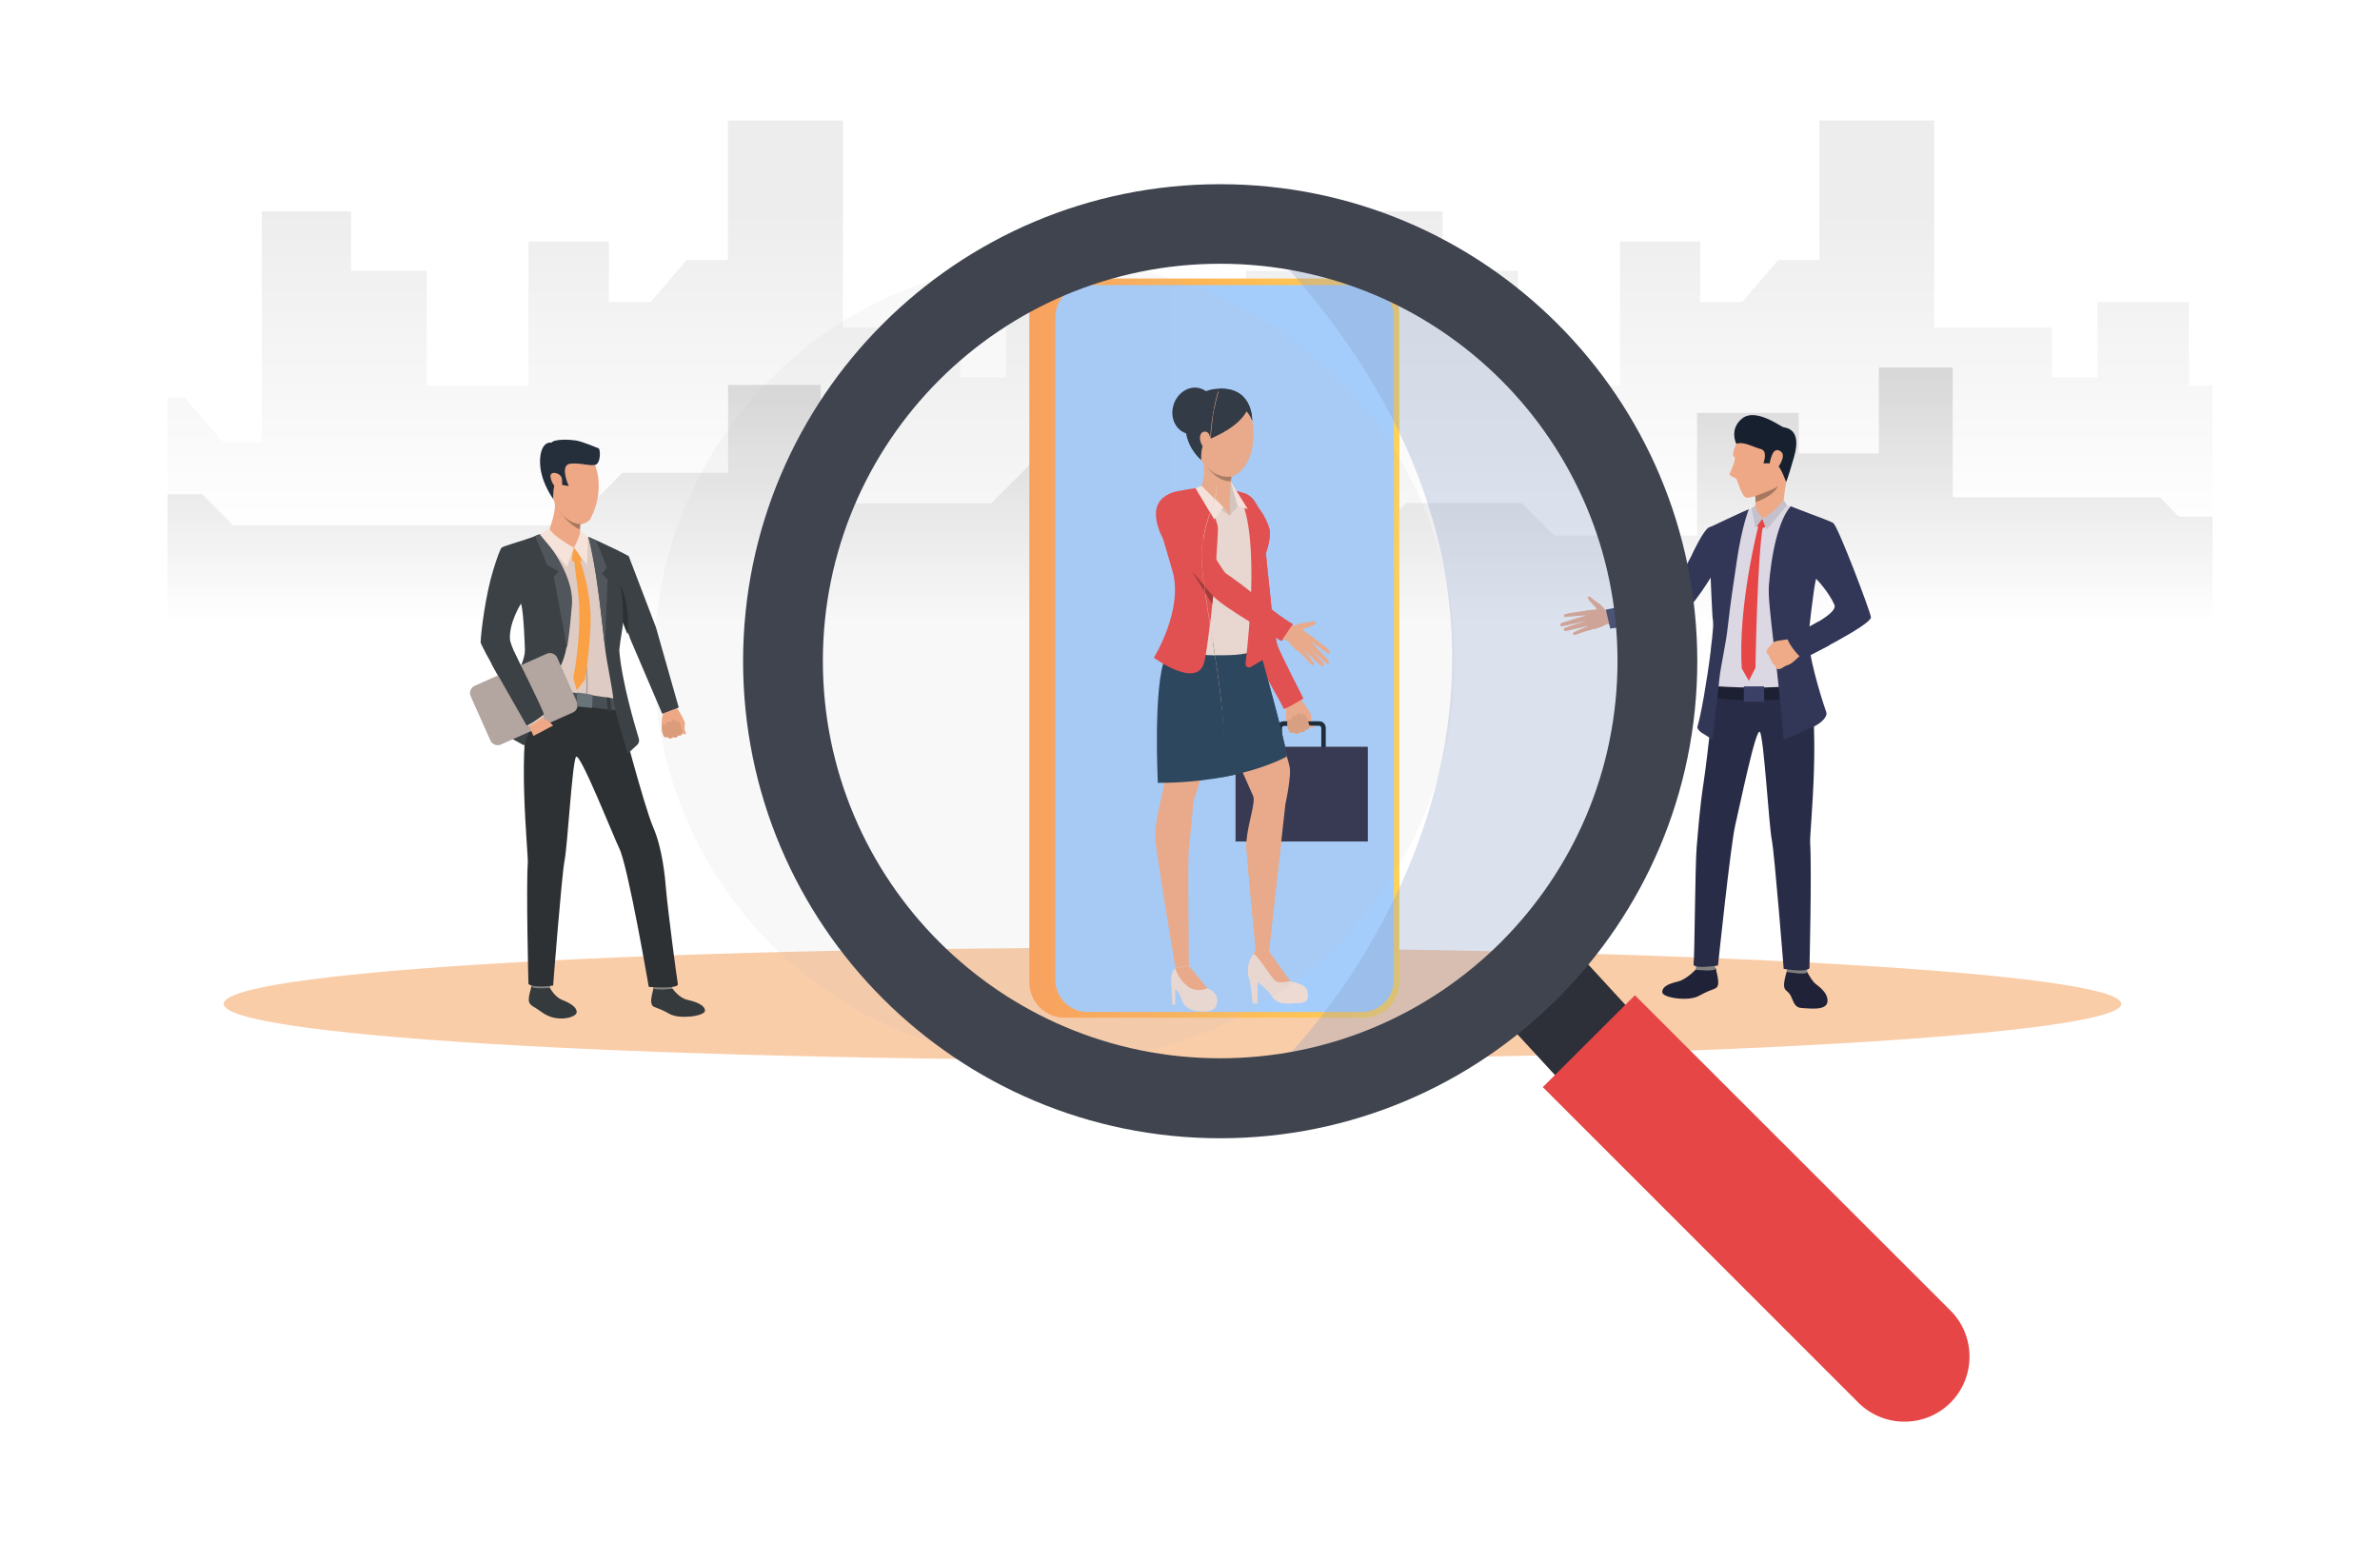 <?xml version="1.0" encoding="utf-8"?>
<!-- Generator: Adobe Illustrator 21.0.0, SVG Export Plug-In . SVG Version: 6.00 Build 0)  -->
<svg version="1.1" id="Layer_1" xmlns="http://www.w3.org/2000/svg" xmlns:xlink="http://www.w3.org/1999/xlink" x="0px" y="0px"
	 viewBox="0 0 1080 700" style="enable-background:new 0 0 1080 700;" xml:space="preserve">
<style type="text/css">
	.st0{filter:url(#Adobe_OpacityMaskFilter);}
	.st1{filter:url(#Adobe_OpacityMaskFilter_1_);}
	.st2{mask:url(#SVGID_1_);fill:url(#SVGID_2_);}
	.st3{fill:url(#SVGID_3_);}
	.st4{filter:url(#Adobe_OpacityMaskFilter_2_);}
	.st5{filter:url(#Adobe_OpacityMaskFilter_3_);}
	.st6{mask:url(#SVGID_4_);fill:url(#SVGID_5_);}
	.st7{fill:url(#SVGID_6_);}
	.st8{opacity:0.66;fill:#F7B37C;}
	.st9{fill:#202338;}
	.st10{fill:#81807E;}
	.st11{fill:#292C47;}
	.st12{fill:#DBD8E3;}
	.st13{fill:#1D2033;}
	.st14{fill:#323657;}
	.st15{fill:#EEA987;}
	.st16{fill:#E64646;}
	.st17{fill:#C4C1CC;}
	.st18{fill:#EEA886;}
	.st19{fill:#3A4066;}
	.st20{fill:#EFAA88;}
	.st21{fill:#16202E;}
	.st22{fill:#A77860;}
	.st23{fill:#587AA3;}
	.st24{fill:url(#SVGID_7_);}
	.st25{opacity:0.98;fill:#A3CDFF;}
	.st26{fill:#EDDAD3;}
	.st27{fill:#FFCA55;}
	.st28{fill:#0E1E2B;}
	.st29{fill:#54281A;}
	.st30{fill:#1D3B54;}
	.st31{fill:#D6C5BE;}
	.st32{fill:#252E3B;}
	.st33{fill:#FAE6DE;}
	.st34{fill:#DB9C7C;}
	.st35{fill:#9C2F2F;}
	.st36{fill:#6BB0FF;}
	.st37{opacity:0.3;fill:#869AC2;}
	.st38{fill:#2D3038;}
	.st39{opacity:0.1;fill:#B8B8B8;}
	.st40{fill:#3F444F;}
	.st41{fill:#353A3D;}
	.st42{fill:#2D3133;}
	.st43{fill:#DECBC4;}
	.st44{fill:#495055;}
	.st45{fill:#3C4145;}
	.st46{fill:#B3A5A0;}
	.st47{fill:#51565C;}
	.st48{fill:#F5E2D9;}
	.st49{fill:#FAA146;}
	.st50{fill:#AD9F99;}
	.st51{fill:#69737A;}
</style>
<g>
	<defs>
		<filter id="Adobe_OpacityMaskFilter" filterUnits="userSpaceOnUse" x="76" y="54.7" width="928" height="493.8">
			<feFlood  style="flood-color:white;flood-opacity:1" result="back"/>
			<feBlend  in="SourceGraphic" in2="back" mode="normal"/>
		</filter>
	</defs>
	<mask maskUnits="userSpaceOnUse" x="76" y="54.7" width="928" height="493.8" id="SVGID_1_">
		<g class="st0">
			<defs>
				<filter id="Adobe_OpacityMaskFilter_1_" filterUnits="userSpaceOnUse" x="5.5" y="54.7" width="1064.4" height="493.8">
					<feFlood  style="flood-color:white;flood-opacity:1" result="back"/>
					<feBlend  in="SourceGraphic" in2="back" mode="normal"/>
				</filter>
			</defs>
			<mask maskUnits="userSpaceOnUse" x="5.5" y="54.7" width="1064.4" height="493.8" id="SVGID_1_">
			</mask>
			<linearGradient id="SVGID_2_" gradientUnits="userSpaceOnUse" x1="537.758" y1="95.484" x2="537.758" y2="243.595">
				<stop  offset="0" style="stop-color:#FFFFFF"/>
				<stop  offset="1" style="stop-color:#000000"/>
			</linearGradient>
			<polygon class="st2" points="1070,122.9 1070,548.5 5.5,548.5 5.5,222 5.5,222 5.5,137.1 40,137.1 40,180.4 83.8,180.4 
				101.2,200.6 118.8,200.6 118.8,95.9 159.3,95.9 159.3,122.9 193.7,122.9 193.7,174.9 239.8,174.9 239.8,109.6 276.3,109.6 
				276.3,137.1 295.2,137.1 311.6,118 330.3,118 330.3,54.7 382.5,54.7 382.5,148.7 435.8,148.7 435.8,171.3 456.5,171.3 
				456.5,137.1 535.3,137.1 535.3,174.9 565.4,174.9 565.4,122.9 611.4,122.9 611.4,200.6 614.1,200.6 614.1,95.9 654.6,95.9 
				654.6,122.9 688.9,122.9 688.9,174.9 735.1,174.9 735.1,109.6 771.5,109.6 771.5,137.1 790.5,137.1 806.9,118 825.6,118 
				825.6,54.7 877.7,54.7 877.7,148.7 931.1,148.7 931.1,171.3 951.8,171.3 951.8,137.1 993.3,137.1 993.3,174.9 1060.7,174.9 
				1060.7,122.9 			"/>
		</g>
	</mask>
	<linearGradient id="SVGID_3_" gradientUnits="userSpaceOnUse" x1="540" y1="95.484" x2="540" y2="243.595">
		<stop  offset="0" style="stop-color:#EDEDED"/>
		<stop  offset="1" style="stop-color:#FFFFFF"/>
	</linearGradient>
	<polygon class="st3" points="1004,174.9 993.3,174.9 993.3,137.1 951.8,137.1 951.8,171.3 931.1,171.3 931.1,148.7 877.7,148.7 
		877.7,54.7 825.6,54.7 825.6,118 806.9,118 790.5,137.1 771.5,137.1 771.5,109.6 735.1,109.6 735.1,174.9 688.9,174.9 688.9,122.9 
		654.6,122.9 654.6,95.9 614.1,95.9 614.1,200.6 611.4,200.6 611.4,122.9 565.4,122.9 565.4,174.9 535.3,174.9 535.3,137.1 
		456.5,137.1 456.5,171.3 435.8,171.3 435.8,148.7 382.5,148.7 382.5,54.7 330.3,54.7 330.3,118 311.6,118 295.2,137.1 276.3,137.1 
		276.3,109.6 239.8,109.6 239.8,174.9 193.7,174.9 193.7,122.9 159.3,122.9 159.3,95.9 118.8,95.9 118.8,200.6 101.2,200.6 
		83.8,180.4 76,180.4 76,548.5 1004,548.5 	"/>
	<defs>
		<filter id="Adobe_OpacityMaskFilter_2_" filterUnits="userSpaceOnUse" x="76" y="166.8" width="928" height="231.4">
			<feFlood  style="flood-color:white;flood-opacity:1" result="back"/>
			<feBlend  in="SourceGraphic" in2="back" mode="normal"/>
		</filter>
	</defs>
	<mask maskUnits="userSpaceOnUse" x="76" y="166.8" width="928" height="231.4" id="SVGID_4_">
		<g class="st4">
			<defs>
				<filter id="Adobe_OpacityMaskFilter_3_" filterUnits="userSpaceOnUse" x="5.5" y="166.8" width="1064.4" height="231.4">
					<feFlood  style="flood-color:white;flood-opacity:1" result="back"/>
					<feBlend  in="SourceGraphic" in2="back" mode="normal"/>
				</filter>
			</defs>
			<mask maskUnits="userSpaceOnUse" x="5.5" y="166.8" width="1064.4" height="231.4" id="SVGID_4_">
			</mask>
			<linearGradient id="SVGID_5_" gradientUnits="userSpaceOnUse" x1="537.758" y1="158.981" x2="537.758" y2="282.854">
				<stop  offset="0" style="stop-color:#FFFFFF"/>
				<stop  offset="1" style="stop-color:#000000"/>
			</linearGradient>
			<polygon class="st6" points="5.5,398.3 5.5,185.4 45.6,185.4 45.6,224.3 91.7,224.3 105.8,238.4 258.6,238.4 282.4,214.6 
				330.4,214.6 330.4,174.7 372.4,174.7 372.4,228.5 449.7,228.5 479.5,198.7 575.1,198.7 575.1,248.9 617.5,248.9 638.2,228.3 
				690.5,228.3 705.3,243.1 770.1,243.1 770.1,187.4 816.2,187.4 816.2,205.8 852.6,205.8 852.6,166.8 886.1,166.8 886.1,225.7 
				980.1,225.7 988.8,234.5 1070,234.5 1070,398.3 			"/>
		</g>
	</mask>
	<linearGradient id="SVGID_6_" gradientUnits="userSpaceOnUse" x1="540" y1="158.981" x2="540" y2="282.854">
		<stop  offset="0" style="stop-color:#D4D4D4"/>
		<stop  offset="1" style="stop-color:#FFFFFF"/>
	</linearGradient>
	<polygon class="st7" points="1004,234.5 988.8,234.5 980.1,225.7 886.1,225.7 886.1,166.8 852.6,166.8 852.6,205.8 816.2,205.8 
		816.2,187.4 770.1,187.4 770.1,243.1 705.3,243.1 690.5,228.3 638.2,228.3 617.5,248.9 575.1,248.9 575.1,198.7 479.5,198.7 
		449.7,228.5 372.4,228.5 372.4,174.7 330.4,174.7 330.4,214.6 282.4,214.6 258.6,238.4 105.8,238.4 91.7,224.3 76,224.3 76,398.3 
		1004,398.3 	"/>
	<path class="st8" d="M962.6,455.6c0,14.1-197.3,25.5-440.8,25.5s-420.3-11.4-420.3-25.5c0-14.1,176.9-25.5,420.3-25.5
		S962.6,441.5,962.6,455.6z"/>
	<g>
		<path class="st9" d="M819.7,440.5c0,0,2,3.7,3.3,5.2c1.3,1.5,6.3,4.1,6.3,8.5c0,4.8-8.4,3.4-11.7,3.3c-3.3-0.2-3.6-2.7-4.9-5.4
			c-1.4-2.7-2.8-2.2-3.1-4.4c-0.3-2.2,1.3-7.1,1.3-7.1H819.7z"/>
		<g>
			<path class="st9" d="M769.5,440c0,0-4.1,4.5-8.2,5.5c-4.1,1-7,2.2-7,4.8c0,2.6,11.9,4.3,16.6,1.7c7.1-3.9,7.8-2.7,8.6-4.7
				c0.8-2-0.9-7.2-0.9-7.8C778.6,438.7,769.5,440,769.5,440z"/>
		</g>
		<g>
			<path class="st10" d="M769.9,437.9c0,0-0.5,2.1-0.5,2.2c0.1,0,9.3,1.1,9-0.6c-0.2-1.4-0.5-2.9-0.5-2.9L769.9,437.9z"/>
		</g>
		<g>
			<path class="st10" d="M811.1,439c0,0-0.4,2-0.3,2.1c0.1,0,9.4,1.7,9.3,0c0-1.3-0.9-2.9-0.9-2.9L811.1,439z"/>
		</g>
		<g>
			<path class="st11" d="M778.3,310.5c0,0-3.4,32.6-5.1,43.7c-2,13-2.7,23.8-3.3,30.6c-0.7,8.5-0.9,50.3-1.4,52.7
				c-0.5,2.5,11.1,0.7,11.1,0.7s5.7-54.6,7.8-63.6c2-8.4,9.4-44.7,11.2-42.4s4.1,42.3,5.4,48.9c1.3,6.6,5.4,58.6,5.4,58.6
				s9.2,1.8,11.7-0.2c0,0,1.1-44.8,0.3-57.2c-0.3-4.7,5.6-56.9-2-77.9C815.5,293.4,778.3,310.5,778.3,310.5z"/>
		</g>
		<g>
			<path class="st12" d="M808.5,303.3c0,0-2.2-3.4-4.6-3.8c-2.4-0.4,32.7-17.4,32.6-23.4c-0.1-4.9-12.6-13-12.6-13s0,0,0,0
				c0,0,0,0,0,0c0,0,0,0,0,0c-0.3,1-3.9,14.4-4,20.9c-0.1,6.7,0.4,29.8,0.4,29.8l-9,2.4l-28.7,0.3l-6.5-2.7c0,0,0.7-7.4,1-12.6
				c0.2-3.3,0.8-9.2,0.6-15c0,0,0.1-6.1-0.5-8.7c-0.1-11.6-0.8-23-0.8-23c-0.4-5.2-0.7-10.1-0.8-14.7c1.3-0.7,2.8-1.5,4-2
				c3.8-1.8,9-4.2,12.4-5.8c2-0.9,3.9-1.6,3.9-1.6s13.5-1.3,14.6-1.2c0.3,0,2,0.6,4.2,1.4c4.8,1.8,14,5.5,15.4,6.6
				c2.1,1.5,16.2,38.8,16.4,41.3C846.8,283,808.5,303.3,808.5,303.3z"/>
		</g>
		<path class="st13" d="M776.8,311.3c0,0,19.7,1.7,36.9,0v5.7c0,0-25.7,2.5-37.8-1.1L776.8,311.3z"/>
		<g>
			<path class="st14" d="M775.2,239.6c0.2,4.7,0.4,9.6,0.8,15c0,0,0.4,13,1.1,25.4c0.3,1.8,0.4,3.6,0.2,5.4
				c-0.2,2.4-0.4,5.1-0.8,7.8c0,0,0,0.1,0,0.1c-0.1,0.7-0.2,1.3-0.2,2c0,0,0,0,0,0c-1.7,13.8-4.5,29.6-6,34.4
				c-0.3,1,0.8,1.9,1.5,2.6l5.4,3.4c0,0,2.2-20.4,3-27.4c0.7-6.7,3-15.7,3.9-24.4v0c1.2-11.1,3-22,3.9-28.4
				c2.4-16.8,5.6-24.4,5.6-24.4C792.1,231.6,775.2,239.6,775.2,239.6z"/>
		</g>
		<g>
			<path class="st14" d="M832.4,274.4c2.3,5.1-21.4,14.3-20.9,15.5c1.3,3,6.5,9.2,6.5,9.2s31.3-15.5,31-19
				c-0.3-2.6-14.9-41.2-17.1-42.7c-1.2-0.9-10.4-4.1-14.9-5.9c-0.8-0.3-3.6-1.4-4.4-1.7c-1,1.1-7.6,8.3-9.9,35.8
				c-0.4,4.6,0.8,14.5,1.7,22.5c0.9,8.5,1.9,15.2,2.6,22.4c1.4,14.1,2.4,25.3,2.4,25.3l14-6.2c2.3-1.1,6.2-4.1,5.3-6.5
				c-3.2-9.1-8.1-26.3-8.1-34.2c0,0,2.3-22,3.5-26.3C824.1,262.5,829.8,268.6,832.4,274.4z"/>
		</g>
		<g>
			<path class="st15" d="M809.1,230.5c0,0,0.1-4.6,1.9-14c0.5-2.5-14.5,6.6-14.5,6.6s0,0.9,0.1,2.1c0,0.6,0,1.3,0,2
				c0,0.3,0,0.5,0,0.7c0,0.7,0,1.3-0.1,1.8c-0.1,0.6-0.4,1.5-0.5,1.8C795.3,233,804.1,234.1,809.1,230.5z"/>
		</g>
		<path class="st16" d="M799.7,235.3l-2.5,3.3c0,0,1.5,2,4,0.5L799.7,235.3z"/>
		<path class="st16" d="M797.9,238.8c0,0-9.4,36.3-7.5,64.6l3.2,5.6l3-5.9c0,0,0.8-50.6,3.4-64.4L797.9,238.8z"/>
		<path class="st15" d="M797.1,232.2l2.7,3.1c0,0,4.3-0.8,5.5-3.1C806.5,230,797.1,232.2,797.1,232.2z"/>
		<path class="st17" d="M796.5,229.5c0,0,0.3,2.4,3.3,5.8l-3.2,4.3l-1.8-9L796.5,229.5z"/>
		<path class="st17" d="M809.4,226.9c0,0-5.3,6.8-9.7,8.5l2,5l9.2-11.1L809.4,226.9z"/>
		<g>
			<path class="st18" d="M720.4,277.1c0,0-9.9,1.2-10.4,1.8c-0.6,0.6-0.4,1.2,0.5,1.1c0.9-0.1,9.6-0.8,9.6-0.8s-11.3,3.3-11.9,3.8
				c-0.3,0.2-0.1,1.3,0.4,1.3c0.5,0,12-2.7,12-2.7s-10.6,3.1-10.9,3.6c-0.3,0.4,0.1,1.4,0.9,1.2c0.8-0.2,10.8-2.5,10.8-2.5
				s-7.5,2.8-7.6,3.4c0,0.4,0.1,1.3,2,0.5c1.9-0.8,6.7-2.1,6.7-2.1L720.4,277.1z"/>
		</g>
		<g>
			<g>
				<path class="st18" d="M732.1,277.6c0,0-3.3,0.2-4.3-1.5c-0.9-1.4-2.9-2.7-3.6-3.1c-0.9-0.5-3-3.1-3.6-2.1
					c-0.6,1,3.3,4.4,3.9,5.2c0.7,0.9-4.1,0.5-4.9,1.2c-0.9,0.6-0.4,8.5,2.9,8.3c3.3-0.2,6.5-2.5,7.1-2.4c0.6,0.1,2.4,0,2.4,0
					L732.1,277.6z"/>
			</g>
		</g>
		<g>
			<path class="st14" d="M730.7,285.3c0,0,24.2-3.4,29.6-4.7c2.5-0.6,5.8-4,8.9-8.1c1-1.3,2-2.7,3-4.1c0,0,0,0,0,0
				c3.8-5.5,6.8-10.8,6.8-10.8s11.3-13.2,2.2-19.1c0,0-3.9-0.1-6,1.1c-2.2,1.2-6.9,10.9-7.7,12.7c-0.8,1.7-9.4,17.8-9.9,18.1
				c-0.6,0.4-9.1,2.2-13,3c-5.5,1.2-15.9,3.3-15.9,3.3L730.7,285.3z"/>
		</g>
		
			<rect x="791.4" y="311.6" transform="matrix(-1 -1.224647e-16 1.224647e-16 -1 1591.929 630.118)" class="st19" width="9.2" height="7"/>
		<path class="st20" d="M806.7,303.7c0,0,1.1,0,1.6-0.3c0,0,0.9-0.6,1.5-0.9c0.2-0.1,0.4-0.2,0.5-0.3c0.5-0.2,1.7-0.5,2.8-1.3
			c1.1-0.8,4.6-4.1,4.6-4.1l-2.3-3.5l-1-3.5c0,0-8.2,0.8-9.3,1.5c-0.1,0.1-0.2,0.1-0.3,0.2c-0.9,0.6-1.3,1.5-1.7,1.9
			c-0.2,0.1-1.6,1.7-1.5,2.3c0.1,0.9,0.5,1.4,1.1,1.7c0,0,0.3,1.7,1.2,2.4c0,0,0.2,1.6,1.6,2.2C805.4,302,805.8,303.5,806.7,303.7z"
			/>
		<path class="st14" d="M818,299.1c0,0-4.6-3.7-7-9.2l14-7.7l5.2,10.6L818,299.1z"/>
		<g>
			<path class="st18" d="M788.6,200.1c0,0-3.3,6.1-1.7,7.1c1.3,0.8-1.6,6.8-2,7.8c-0.4,1,2.4,1.7,3,2.3c0.6,0.6,2.4,8.4,4.7,8.6
				c2.3,0.2,12.8-3.4,15.7-6.4c2.9-3,5.2-16.4,3.3-22.1C809.8,191.8,794.4,189.4,788.6,200.1z"/>
		</g>
		<g>
			<path class="st21" d="M787.9,201.4c0,0-3.4-6.6,2.7-11.5c6.1-4.9,17.4,3.7,18.7,4c1.3,0.3,8.5,0.8,4.8,13.5
				c-3.1,10.9-3.6,11.3-3.6,11.3s-2.3-6.3-3.7-7.3c-2.1-1.5-6.6-1.1-6.6-1.1s2.2-5.7-1.2-6.5C795.8,203,791.3,200.2,787.9,201.4z"/>
		</g>
		<g>
			<path class="st18" d="M803.9,207.1c0.3-0.8,1.3-4.2,4.2-2.2c2.9,2-1.8,8.3-2.3,8.4C805.3,213.4,801.4,213.7,803.9,207.1z"/>
		</g>
		<path class="st22" d="M796.6,227.2c0,0.3,0,0.5,0,0.7c8.6-2.9,10.2-7.2,10.2-7.2c-2.7,1.9-10.3,4.4-10.3,4.4
			C796.6,225.8,796.6,226.5,796.6,227.2z"/>
	</g>
	<g>
		<path class="st23" d="M487.4,459.3h112.9c8.1,0,14.6-6.5,14.6-14.6V144c0-8.1-6.5-14.6-14.6-14.6H487.4c-8.1,0-14.6,6.5-14.6,14.6
			v300.7C472.8,452.8,479.3,459.3,487.4,459.3z"/>
		<linearGradient id="SVGID_7_" gradientUnits="userSpaceOnUse" x1="467.078" y1="294.129" x2="635.034" y2="294.129">
			<stop  offset="0" style="stop-color:#FF9F55"/>
			<stop  offset="1" style="stop-color:#FFD255"/>
		</linearGradient>
		<path class="st24" d="M483.1,461.9H619c8.9,0,16-7.2,16-16V142.4c0-8.9-7.2-16-16-16H483.1c-8.9,0-16,7.2-16,16v303.4
			C467.1,454.7,474.3,461.9,483.1,461.9z"/>
		<path class="st25" d="M493.5,459.3h124.4c8.1,0,14.6-6.5,14.6-14.6V144c0-8.1-6.5-14.6-14.6-14.6H493.5c-8.1,0-14.6,6.5-14.6,14.6
			v300.7C478.9,452.8,485.4,459.3,493.5,459.3z"/>
		<g>
			<g>
				<g>
					<g>
						<path class="st26" d="M561.5,241.8l6.1,9.7l5.7,8.9c0,0-0.4-1.4-1-5.3c-0.1-0.7-0.3-1.6-0.4-2.5c0-0.3-0.1-0.6-0.2-0.8
							c0,0,0,0,0,0C569.3,246.2,561.8,242,561.5,241.8C561.5,241.8,561.5,241.8,561.5,241.8z"/>
					</g>
				</g>
			</g>
		</g>
		<g>
			<g>
				<g>
					<path class="st27" d="M571.7,251.7L571.7,251.7c0,0,0.3,0.7,0.6,3.4l-2.2-3.4c0,0-4-5.7-5.3-7.2c-1.4-1.5-3.2-2.8-3.2-2.8
						S569.4,245.6,571.7,251.7z"/>
				</g>
			</g>
		</g>
		<g>
			<g>
				<g>
					<g>
						<path class="st18" d="M588.4,314.9c0,0,1.2,1.2,1.7,2.3c0.3,0.9,1.5,2,2,2.7c0.5,0.7,2.5,3.8,2.8,4.6c0.1,0.4,0,2.8,0.3,3.5
							c0.3,0.7,1.1,2,0.5,2.3c-0.6,0.2-1.7-0.7-1.7-0.7s0.2,0.6-0.2,1c-0.9,0.7-1.6,0.4-1.6,0.4s-0.2,0.8-0.6,1
							c-1,0.5-1.7,0.2-1.7,0.2s-0.4,0.5-1.1,0.7c-1,0.2-1.6-0.5-1.6-0.5s-1.1,0.5-1.7,0.1c-0.5-0.5-0.6-1.1-0.9-1.6
							c-0.3-0.5-1.5-5.1-0.9-8.8c0.6-3.7-2.3-6.5-2.3-6.5L588.4,314.9z"/>
					</g>
				</g>
			</g>
			<g>
				<path class="st28" d="M598.6,343.3h-16c-1.6,0-2.9-1.3-2.9-2.9v-10.1c0-1.6,1.3-2.9,2.9-2.9h16c1.6,0,2.9,1.3,2.9,2.9v10.1
					C601.6,342,600.2,343.3,598.6,343.3z M582.6,329.3c-0.5,0-1,0.4-1,1v10.1c0,0.5,0.4,1,1,1h16c0.5,0,1-0.4,1-1v-10.1
					c0-0.5-0.4-1-1-1H582.6z"/>
			</g>
			<g>
				<rect x="560.7" y="339" class="st29" width="59.9" height="42.9"/>
			</g>
			<g>
				<path class="st18" d="M565.1,224.2c0,0-3,0-4.3,9.2c-1.3,9.2,1.2,13,1.5,16.8c0.3,3.8,4.8,28.5,4.9,29.6
					c0.1,1.1,0.7,14.2,2.5,17.7c1.7,3.5,14.6,23.2,14.8,24.2c0.2,1,6.2-3.4,6.2-3.4s-10.1-21.1-10.7-23.5c-0.6-2.4-4.6-14.7-4-18.5
					c0.6-3.8-1.8-24.5-1.6-26.8C574.6,247.1,571,225.6,565.1,224.2z"/>
			</g>
			<g>
				<path class="st16" d="M565.2,224.1c0,0-3.1,0-4.4,9.2c-1.3,9.2-0.1,12.5,0.7,16.5c0.7,3.8,3.3,26.7,3.4,27.8
					c0.1,1.1,3.2,14.9,4.8,19.8c1.2,3.7,12.7,23.1,12.8,24.1c0.2,1,8.9-4.5,8.9-4.5s-11.2-21.8-11.8-24.3
					c-0.6-2.4-2.5-10.8-2.5-14.6c-0.1-4.5-2.9-26.5-2.7-28.8C574.6,247.1,573.7,227.2,565.2,224.1z"/>
			</g>
			<path class="st26" d="M539.5,438.2c0,0,5.3,7.9,7.5,9.9c0,0,5,1.7,5.3,5.1c0.2,2.2,0,5.7-5.7,5.9c-5.7,0.2-9.3-1.8-10.3-5.3
				c-1-3.4-3-5-3-5v7.2H532c0,0-0.3-6.9-0.4-8.2c-0.1-1.3-0.9-6.2,1.8-8.4C536.1,437.3,539.5,438.2,539.5,438.2z"/>
			<path class="st26" d="M575.8,431.9c0,0,0.9,2.2,2.7,4.5c1.3,1.7,5.3,8.5,7,9c1.8,0.5,7.2,1.4,7.7,4.5c0.5,3,0.7,5.2-4.6,5.4
				c-5.3,0.2-8.9,0.6-11.4-3.2c-2.6-3.8-6.6-6.5-6.6-6.5v9.8h-2.1c0,0-1-10.2-1.5-10.9c-0.6-0.7-2-8.5,3-12.6
				C574.8,427.8,575.8,431.9,575.8,431.9z"/>
			<path class="st18" d="M535.9,284.9c0,0-6.8,8.8-8.6,19.2c-1.8,10.4,1.1,45.4,1,50.5c-0.1,5.1-4.9,18-3.9,27.6
				c1,9.7,9,57.2,9,57.2l6.1-1.3c0,0-0.6-49.2,0-53.3c0.6-4.1,1.8-18.9,2-20.6c0.2-1.7,15.2-45.7,15.2-53.2
				C556.7,303.7,552.2,272.7,535.9,284.9z"/>
			<path class="st18" d="M569.8,288.4c0,0,11.1,42.3,12.4,48.2c1.3,5.9,3.2,10.7,3.2,13.2c0,5.8-2.1,15.1-2.1,15.1l-7.5,67h-5.9
				c0,0-3.8-39.1-4.3-47c-0.6-7.9,4.3-20.1,3.1-23.5c-1.2-3.4-19.3-42-19.3-42S535.6,276.1,569.8,288.4z"/>
			<path class="st18" d="M547.9,448.5c0,0-4.7,2.4-8.9-0.8c-4.2-3.2-5.7-8.2-5.7-8.2l6.1-1.3L547.9,448.5z"/>
			<path class="st18" d="M585.5,445.3c0,0-4.8,1.2-6.6,0c-1.8-1.2-8.1-11.7-10.1-12.4c0,0,2-4.1,7.1-1.1
				C575.8,431.9,584.1,443.6,585.5,445.3z"/>
			<path class="st30" d="M584,343.3c0,0-20.4,12-58.6,12c0,0-2.2-44.3,3.4-56.8c5.6-12.5,42.4-4.7,42.4-4.7S582.7,334.2,584,343.3z"
				/>
			<g>
				<path class="st26" d="M556.2,220.8c0,0,5.9,2.8,8,3.2c2.1,0.4,10,10.8,11.4,14.6c1.4,3.8,0,9.5-2.9,16.1
					c-2.9,6.7-0.2,8.9-1.5,15.5c-1.3,6.7-2.5,20.8-2.2,24.5c0.2,3.7-33.3,4.4-40.9-2.3c0,0,7.7-11.5,8.7-13.2
					c1-1.6,0.2-10.6-0.7-12.9c-0.9-2.3-6.9-21.9-6.9-21.9s-4.9-15-0.5-18.5c3.9-3,14.4-4.1,16.3-4.7
					C546.8,220.5,552.3,220.2,556.2,220.8z"/>
			</g>
			<g>
				<path class="st31" d="M558.1,234l3.6-4.2l-3.1-11.1C558.5,218.7,557.5,224.9,558.1,234z"/>
			</g>
			<g>
				<path class="st18" d="M548.7,178.7c3.5-1.2,16.5-4.3,19.5,12.3c3,16.5-6.1,28.3-14.5,25.2c-8.4-3.1-13.6-14.6-14.1-23.3
					C539.1,184.2,544.2,180.3,548.7,178.7z"/>
			</g>
			<g>
				<path class="st32" d="M568.2,191c0,0,0.6-14.2-13.4-14.6c-14.1-0.5-17.9,11.1-16.7,19.5c1.2,8.4,7,12.9,7,12.9s-0.5-6.8,2.2-8.6
					c2.7-1.8,13.7-5.3,18.4-13.5C565.7,186.6,567.9,189.2,568.2,191z"/>
			</g>
			<g>
				
					<ellipse transform="matrix(0.312 -0.95 0.95 0.312 195.239 642.888)" class="st32" cx="541.7" cy="186.6" rx="10.7" ry="9.4"/>
			</g>
			<g>
				<path class="st18" d="M559,214c0,0-1.2,10.9-0.9,14.4c0,0-6.2,6.2-13.2-7.2c0,0,2.9-5.5,0.7-13C543.4,200.6,559,214,559,214z"/>
			</g>
			<g>
				<polygon class="st18" points="558.1,228.4 558.1,234 551,228.7 				"/>
			</g>
			<g>
				<polygon class="st31" points="558.1,234 555.1,230.4 545.2,220.5 542,223.6 				"/>
			</g>
			<g>
				<path class="st16" d="M543.8,221.4c0,0,8.3,12.6,8.7,18.2c0.4,5.6-3.1,47.1-5.9,60.4c-2.8,13.4-23-1.5-23-1.5
					s13.6-21.9,8.4-39.5s-7.1-24.6-7.1-24.6s1.8-9.8,8.1-11.2C538.7,222,543.8,221.4,543.8,221.4z"/>
			</g>
			<g>
				<path class="st16" d="M576.1,240.2c0,0,1.5,5.3-4.3,17c0,0,0.1,15,0.3,19.7c0.2,4.7,1.3,22.4,1.3,22.4l-5.8,3.4
					c-1.2,0.7-2.6-0.3-2.4-1.6c1.6-13.5,7-64.7-4.5-78.4l4.6,1.4C565.2,224.1,573.4,230.8,576.1,240.2z"/>
			</g>
			<g>
				<path class="st18" d="M548.7,197.2c-0.5-1.3-2.2-1.7-3.2-0.9c-1,0.7-1.6,3,0,5.8C547,205,552.5,207,548.7,197.2z"/>
			</g>
			<g>
				<polygon class="st33" points="561.7,229.8 566.2,231 558.5,218.7 				"/>
			</g>
			<g>
				<polygon class="st33" points="555.1,230.4 551,235.8 542.5,221.6 545.2,220.5 				"/>
			</g>
			<g>
				<path class="st22" d="M558.8,216.3l-0.2,2.1c0,0-4.9,1-11.3-6.9C547.3,211.6,551.8,217.2,558.8,216.3z"/>
			</g>
			<g>
				<g>
					<g>
						<path class="st18" d="M583.9,282.9c0,0,2.9,1.9,4.5,0.8c1.4-0.9,3.9-1,4.6-1c1-0.1,4.1-1.4,4.1-0.1c0.1,1.3-4.9,2.4-5.9,2.9
							c-1,0.4,3.4,2.6,3.9,3.6c0.5,1-3.5,8.1-6.3,6.3c-2.8-1.8-4.7-5.7-5.3-5.9s-2.1-1.2-2.1-1.2L583.9,282.9z"/>
					</g>
				</g>
			</g>
			<g>
				<path class="st18" d="M529.2,225c0,0,4.1-0.8,7.5,2.9c3.5,3.7,5.2,9.8,6.1,11.8c0.9,2,12.3,20.2,13,20.7
					c0.7,0.4,12.3,9.8,17.5,14.8c5.3,5,15.5,10.6,15.5,10.6l-3.9,5.4c0,0-31.2-16.6-35.1-22.7c-3.9-6.1-19.7-23-19.7-23
					S520.7,231.1,529.2,225z"/>
			</g>
			<g>
				<g>
					<g>
						<path class="st18" d="M594.6,288.4c0,0,8.4,6.2,8.6,7c0.2,0.9-0.1,1.3-1,0.8c-0.8-0.5-8.2-5.7-8.2-5.7s8.7,9,9,9.6
							c0.2,0.4-0.5,1.3-0.9,1c-0.5-0.3-9.5-8.6-9.5-8.6s8.1,8.4,8.2,9c0.1,0.6-0.7,1.2-1.3,0.6c-0.6-0.6-8.6-7.9-8.6-7.9
							s5.5,6.5,5.3,7.1c-0.1,0.4-0.7,1.2-2-0.6c-1.4-1.7-5-5.4-5-5.4L594.6,288.4z"/>
					</g>
				</g>
			</g>
			<path class="st16" d="M573.2,254.3c0,0,0.3,18.7-0.9,27.8l-0.5-24.8L573.2,254.3z"/>
			<g>
				<path class="st16" d="M531.5,223.8c0,0,2.1,0.5,5.5,4.2c3.5,3.7,5.2,9.8,6.1,11.8c0.9,2,12.3,20.2,13,20.7
					c0.7,0.4,10.2,7,15.4,12c5.3,5,15.1,11,15.1,11l-5,7.5c0,0-27.5-15.2-31.9-21c-4.7-6.2-21.3-24.4-21.3-24.4
					S517.9,228.8,531.5,223.8z"/>
			</g>
			<g>
				<g>
					<path class="st34" d="M594.1,329c0,0-1.1-4.2-2.4-4.8c-1.3-0.6-1,0.9-1,0.9s-0.3-1.5-1.5-1.4c-1.2,0.1-0.8,1.9-0.8,1.9
						s-0.5-1.1-1.7-0.6c-1.2,0.5-0.5,1.9-0.5,1.9s-1.6-1.1-2,0.4c-0.6,2.6,1.4,5.1,1.4,5.1s0.5,0.5,1.7-0.1c0,0,1.3,1.4,2.7-0.2
						c0,0,2.1,0.6,2.3-1.2C592.2,330.9,594.5,331.4,594.1,329z"/>
				</g>
			</g>
			<path class="st35" d="M550.1,274.2l-9.4-15.2c0,0,8,9.5,8.9,10.5c0.8,1,0.9,1.1,0.9,1.1S550.2,273.6,550.1,274.2z"/>
		</g>
		<g>
			<g>
				<g>
					<g>
						<path class="st18" d="M588.4,314.9c0,0,1.2,1.2,1.7,2.3c0.3,0.9,1.5,2,2,2.7c0.5,0.7,2.5,3.8,2.8,4.6c0.1,0.4,0,2.8,0.3,3.5
							c0.3,0.7,1.1,2,0.5,2.3c-0.6,0.2-1.7-0.7-1.7-0.7s0.2,0.6-0.2,1c-0.9,0.7-1.6,0.4-1.6,0.4s-0.2,0.8-0.6,1
							c-1,0.5-1.7,0.2-1.7,0.2s-0.4,0.5-1.1,0.7c-1,0.2-1.6-0.5-1.6-0.5s-1.1,0.5-1.7,0.1c-0.5-0.5-0.6-1.1-0.9-1.6
							c-0.3-0.5-1.5-5.1-0.9-8.8c0.6-3.7-2.3-6.5-2.3-6.5L588.4,314.9z"/>
					</g>
				</g>
			</g>
			<g>
				<path class="st28" d="M584,328.7L584,328.7C584,328.6,584,328.6,584,328.7C584,328.6,584,328.6,584,328.7
					C584,328.6,584,328.6,584,328.7c0-0.1,0-0.1,0-0.1c-0.1-0.4-0.1-0.7-0.2-1.2h-1.1c-0.8,0-1.5,0.3-2.1,0.8
					c-0.1,0.1-0.2,0.3-0.3,0.4c0.6,2.3,1.1,4.2,1.4,5.7v-3.9c0-0.5,0.4-1,1-1h1.5C584.1,329.1,584.1,328.9,584,328.7z M584,328.7
					L584,328.7C584,328.6,584,328.6,584,328.7C584,328.6,584,328.6,584,328.7C584,328.6,584,328.6,584,328.7c0-0.1,0-0.1,0-0.1
					c-0.1-0.4-0.1-0.7-0.2-1.2h-1.1c-0.8,0-1.5,0.3-2.1,0.8c-0.1,0.1-0.2,0.3-0.3,0.4c0.6,2.3,1.1,4.2,1.4,5.7v-3.9c0-0.5,0.4-1,1-1
					h1.5C584.1,329.1,584.1,328.9,584,328.7z M584,328.7L584,328.7C584,328.6,584,328.6,584,328.7C584,328.6,584,328.6,584,328.7
					C584,328.6,584,328.6,584,328.7c0-0.1,0-0.1,0-0.1c-0.1-0.4-0.1-0.7-0.2-1.2h-1.1c-0.8,0-1.5,0.3-2.1,0.8
					c-0.1,0.1-0.2,0.3-0.3,0.4c0.6,2.3,1.1,4.2,1.4,5.7v-3.9c0-0.5,0.4-1,1-1h1.5C584.1,329.1,584.1,328.9,584,328.7z M584,328.7
					L584,328.7C584,328.6,584,328.6,584,328.7C584,328.6,584,328.6,584,328.7C584,328.6,584,328.6,584,328.7c0-0.1,0-0.1,0-0.1
					c-0.1-0.4-0.1-0.7-0.2-1.2h-1.1c-0.8,0-1.5,0.3-2.1,0.8c-0.1,0.1-0.2,0.3-0.3,0.4c0.6,2.3,1.1,4.2,1.4,5.7v-3.9c0-0.5,0.4-1,1-1
					h1.5C584.1,329.1,584.1,328.9,584,328.7z M584,328.7L584,328.7C584,328.6,584,328.6,584,328.7C584,328.6,584,328.6,584,328.7
					C584,328.6,584,328.6,584,328.7c0-0.1,0-0.1,0-0.1c-0.1-0.4-0.1-0.7-0.2-1.2h-1.1c-0.8,0-1.5,0.3-2.1,0.8
					c-0.1,0.1-0.2,0.3-0.3,0.4c0.6,2.3,1.1,4.2,1.4,5.7v-3.9c0-0.5,0.4-1,1-1h1.5C584.1,329.1,584.1,328.9,584,328.7z M584,328.7
					L584,328.7C584,328.6,584,328.6,584,328.7C584,328.6,584,328.6,584,328.7C584,328.6,584,328.6,584,328.7c0-0.1,0-0.1,0-0.1
					c-0.1-0.4-0.1-0.7-0.2-1.2h-1.1c-0.8,0-1.5,0.3-2.1,0.8c-0.1,0.1-0.2,0.3-0.3,0.4c0.6,2.3,1.1,4.2,1.4,5.7v-3.9c0-0.5,0.4-1,1-1
					h1.5C584.1,329.1,584.1,328.9,584,328.7z M584,328.7L584,328.7C584,328.6,584,328.6,584,328.7C584,328.6,584,328.6,584,328.7
					C584,328.6,584,328.6,584,328.7c0-0.1,0-0.1,0-0.1c-0.1-0.4-0.1-0.7-0.2-1.2h-1.1c-0.8,0-1.5,0.3-2.1,0.8
					c-0.1,0.1-0.2,0.3-0.3,0.4c0.6,2.3,1.1,4.2,1.4,5.7v-3.9c0-0.5,0.4-1,1-1h1.5C584.1,329.1,584.1,328.9,584,328.7z M598.6,327.4
					h-16c-0.8,0-1.5,0.3-2.1,0.8c-0.1,0.1-0.2,0.3-0.3,0.4c-0.3,0.5-0.5,1.1-0.5,1.7v10.1c0,1.6,1.3,2.9,2.9,2.9h16
					c1.6,0,2.9-1.3,2.9-2.9v-10.1C601.6,328.7,600.2,327.4,598.6,327.4z M599.6,340.4c0,0.5-0.4,1-1,1h-16c-0.5,0-1-0.4-1-1v-10.1
					c0-0.5,0.4-1,1-1h16c0.5,0,1,0.4,1,1V340.4z M584,328.7L584,328.7C584,328.6,584,328.6,584,328.7C584,328.6,584,328.6,584,328.7
					C584,328.6,584,328.6,584,328.7c0-0.1,0-0.1,0-0.1c-0.1-0.4-0.1-0.7-0.2-1.2h-1.1c-0.8,0-1.5,0.3-2.1,0.8
					c-0.1,0.1-0.2,0.3-0.3,0.4c0.6,2.3,1.1,4.2,1.4,5.7v-3.9c0-0.5,0.4-1,1-1h1.5C584.1,329.1,584.1,328.9,584,328.7z M584,328.7
					L584,328.7C584,328.6,584,328.6,584,328.7C584,328.6,584,328.6,584,328.7C584,328.6,584,328.6,584,328.7c0-0.1,0-0.1,0-0.1
					c-0.1-0.4-0.1-0.7-0.2-1.2h-1.1c-0.8,0-1.5,0.3-2.1,0.8c-0.1,0.1-0.2,0.3-0.3,0.4c0.6,2.3,1.1,4.2,1.4,5.7v-3.9c0-0.5,0.4-1,1-1
					h1.5C584.1,329.1,584.1,328.9,584,328.7z M584,328.7L584,328.7C584,328.6,584,328.6,584,328.7C584,328.6,584,328.6,584,328.7
					C584,328.6,584,328.6,584,328.7c0-0.1,0-0.1,0-0.1c-0.1-0.4-0.1-0.7-0.2-1.2h-1.1c-0.8,0-1.5,0.3-2.1,0.8
					c-0.1,0.1-0.2,0.3-0.3,0.4c0.6,2.3,1.1,4.2,1.4,5.7v-3.9c0-0.5,0.4-1,1-1h1.5C584.1,329.1,584.1,328.9,584,328.7z M584,328.7
					L584,328.7C584,328.6,584,328.6,584,328.7C584,328.6,584,328.6,584,328.7C584,328.6,584,328.6,584,328.7c0-0.1,0-0.1,0-0.1
					c-0.1-0.4-0.1-0.7-0.2-1.2h-1.1c-0.8,0-1.5,0.3-2.1,0.8c-0.1,0.1-0.2,0.3-0.3,0.4c0.6,2.3,1.1,4.2,1.4,5.7v-3.9c0-0.5,0.4-1,1-1
					h1.5C584.1,329.1,584.1,328.9,584,328.7z M584,328.7L584,328.7C584,328.6,584,328.6,584,328.7C584,328.6,584,328.6,584,328.7
					C584,328.6,584,328.6,584,328.7c0-0.1,0-0.1,0-0.1c-0.1-0.4-0.1-0.7-0.2-1.2h-1.1c-0.8,0-1.5,0.3-2.1,0.8
					c-0.1,0.1-0.2,0.3-0.3,0.4c0.6,2.3,1.1,4.2,1.4,5.7v-3.9c0-0.5,0.4-1,1-1h1.5C584.1,329.1,584.1,328.9,584,328.7z M584,328.7
					L584,328.7C584,328.6,584,328.6,584,328.7C584,328.6,584,328.6,584,328.7C584,328.6,584,328.6,584,328.7c0-0.1,0-0.1,0-0.1
					c-0.1-0.4-0.1-0.7-0.2-1.2h-1.1c-0.8,0-1.5,0.3-2.1,0.8c-0.1,0.1-0.2,0.3-0.3,0.4c0.6,2.3,1.1,4.2,1.4,5.7v-3.9c0-0.5,0.4-1,1-1
					h1.5C584.1,329.1,584.1,328.9,584,328.7z"/>
			</g>
			<g>
				<rect x="560.7" y="339" class="st11" width="59.9" height="42.9"/>
			</g>
			<g>
				<path class="st18" d="M565.1,224.2c0,0-3,0-4.3,9.2c-1.3,9.2,1.2,13,1.5,16.8c0.3,3.8,4.8,28.5,4.9,29.6
					c0.1,1.1,0.7,14.2,2.5,17.7c1.7,3.5,14.6,23.2,14.8,24.2c0.2,1,6.2-3.4,6.2-3.4s-10.1-21.1-10.7-23.5c-0.6-2.4-4.6-14.7-4-18.5
					c0.6-3.8-1.8-24.5-1.6-26.8C574.6,247.1,571,225.6,565.1,224.2z"/>
			</g>
			<g>
				<path class="st16" d="M565.2,224.1c0,0-3.1,0-4.4,9.2c-1.3,9.2-0.1,12.5,0.7,16.5c0.7,3.8,3.3,26.7,3.4,27.8
					c0.1,1.1,3.2,14.9,4.8,19.8c1.2,3.7,12.7,23.1,12.8,24.1c0.2,1,8.9-4.5,8.9-4.5s-11.2-21.8-11.8-24.3
					c-0.6-2.4-2.5-10.8-2.5-14.6c-0.1-4.5-2.9-26.5-2.7-28.8C574.6,247.1,573.7,227.2,565.2,224.1z"/>
			</g>
			<path class="st26" d="M575.8,431.9c0,0,0.9,2.2,2.7,4.5c1.3,1.7,5.3,8.5,7,9c1.8,0.5,7.2,1.4,7.7,4.5c0.5,3,0.7,5.2-4.6,5.4
				c-5.3,0.2-8.9,0.6-11.4-3.2c-2.6-3.8-6.6-6.5-6.6-6.5v9.8h-2.1c0,0-1-10.2-1.5-10.9c-0.6-0.7-2-8.5,3-12.6
				C574.8,427.8,575.8,431.9,575.8,431.9z"/>
			<path class="st18" d="M556.7,311.2c0,1.8-0.9,5.8-2.2,10.8c-0.7-8-1.9-16.4-3.2-24.5c-0.3-2-0.6-4-0.9-6
				c-0.1-0.6-0.2-1.1-0.3-1.7c-0.2-1.4-0.4-2.8-0.7-4.1c0.7,0.9,1.3,1.8,1.9,2.9c0.5,0.9,1,1.9,1.4,2.9c0.8,1.9,1.4,3.9,1.9,5.9
				C556.2,303,556.7,308.5,556.7,311.2z"/>
			<path class="st18" d="M585.4,349.8c0,5.8-2.1,15.1-2.1,15.1l-1.9,17.1l-5.6,49.9h-5.9c0,0,0-0.1,0-0.2
				c-0.3-2.9-3.7-39.3-4.3-46.8c-0.1-0.9-0.1-1.9,0-2.9c0.5-7.7,4.2-17.6,3.1-20.6c-0.4-1-2.3-5.2-4.7-10.6c-1-2.2-2.1-4.5-3.2-7
				c-1.8-3.9-3.7-8.1-5.5-11.8c-0.1-3.3-0.4-6.6-0.7-10c-0.7-8-1.9-16.4-3.2-24.5c-0.3-2-0.6-4-0.9-6c-0.1-0.6-0.2-1.1-0.3-1.7
				c0.4-0.4,0.8-0.8,1.3-1.2c3-2.5,7.8-3.3,15.1-1.3c0.2,0,0.3,0.1,0.5,0.1c0.3,0.1,0.5,0.1,0.8,0.2c0.5,0.1,0.9,0.3,1.4,0.5
				c0.2,0.1,0.4,0.1,0.6,0.2c0,0,0.5,2.1,1.4,5.5c0,0,0,0.1,0.1,0.3c0,0.1,0.1,0.3,0.1,0.5c0.4,1.5,0.8,3.2,1.3,5.1
				c0.4,1.6,0.9,3.4,1.4,5.2v0c0.2,0.9,0.5,1.8,0.7,2.7v0c1.9,7.3,3.9,15.1,5.4,20.9c0.6,2.3,1.1,4.2,1.4,5.7c0.2,1,0.4,1.8,0.5,2.3
				c0.2,0.8,0.4,1.6,0.6,2.4c0.2,0.8,0.4,1.6,0.6,2.3c0.2,0.7,0.4,1.3,0.5,1.9c0,0,0,0,0,0.1l0,0
				C584.8,346.1,585.4,348.3,585.4,349.8z"/>
			<path class="st18" d="M585.5,445.3c0,0-4.8,1.2-6.6,0c-1.8-1.2-8.1-11.7-10.1-12.4c0,0,2-4.1,7.1-1.1
				C575.8,431.9,584.1,443.6,585.5,445.3z"/>
			<path class="st30" d="M584,343.3C584,343.3,584,343.3,584,343.3c-0.4,0.2-7.2,4.1-20.1,7.4c-1,0.3-2.1,0.5-3.2,0.8
				c-2,0.5-4.2,0.9-6.5,1.3c1.1-6,1.4-13.1,1-20.8c-0.1-3.3-0.4-6.6-0.7-10c-0.7-8-1.9-16.4-3.2-24.5c-0.3-2-0.6-4-0.9-6
				c0.8,0,1.6,0,2.4,0.1c5,0.2,9.8,0.8,13.2,1.4c0.9,0.2,1.7,0.3,2.5,0.4h0.1c0.2,0,0.3,0.1,0.5,0.1c1.4,0.3,2.3,0.4,2.3,0.4
				s0,0.1,0.1,0.3c0,0.1,0.1,0.3,0.1,0.5c0.3,1,0.8,2.7,1.4,5c0.5,1.7,1,3.7,1.6,5.9v0c0.3,1,0.5,2,0.8,3c0,0,0,0,0,0
				c1.7,6.1,3.6,13.3,5.2,19.6c0.4,1.5,0.8,3,1.1,4.4c0.6,2.4,1.1,4.6,1.5,6.4c0.2,0.9,0.3,1.6,0.5,2.3
				C583.8,342.1,583.9,342.7,584,343.3C584,343.3,584,343.3,584,343.3z"/>
			<g>
				<path class="st26" d="M574.4,250.3L574.4,250.3C574.4,250.4,574.4,250.4,574.4,250.3v0.1c-0.5,1.4-1.1,2.8-1.7,4.2
					c-0.4,0.9-0.7,1.8-0.9,2.6c-1.3,4.8,0.6,7.2-0.6,13c-0.1,0.5-0.2,1-0.3,1.5c-0.1,0.3-0.1,0.7-0.2,1.1c-0.5,2.8-0.8,6.4-1.2,9.8
					c0,0.4-0.1,0.8-0.1,1.2c-0.1,1.5-0.3,3-0.3,4.4c-0.1,2.1-0.2,3.9-0.2,5.2c0,0.5,0,1,0,1.3c0,0.1,0,0.2-0.1,0.3c0,0,0,0,0,0.1
					c-0.3,0.6-1.5,1-3.2,1.4c-2.6,0.6-6.5,0.9-10.9,0.9c-1.1,0-2.2,0-3.4,0c-0.3-2-0.6-4-0.9-6c-0.1-0.6-0.2-1.1-0.3-1.7
					c-0.2-1.4-0.4-2.8-0.7-4.1c-0.1-0.8-0.3-1.6-0.4-2.4c-0.8-5-1.5-9.7-2.1-14.1c-0.2-1.1-0.3-2.2-0.4-3.2c0-0.1,0-0.1,0-0.2
					c-0.1-0.7-0.2-1.4-0.3-2c-0.3-2.8-0.6-5.3-0.7-7.7c-0.3-4.2-0.1-7.9,0.4-11c0-0.2,0-0.3,0.1-0.5c0.7-4.8,1.9-8.5,3.1-11.8
					c0.2-0.5,0.3-0.9,0.5-1.3c0,0,0,0,0,0c0.3-0.8,0.6-1.6,0.8-2.4c0.1-0.2,0.1-0.4,0.2-0.6c0.2-0.7,0.4-1.3,0.6-2
					c0.5-1.9,0.8-3.9,0.8-6c1.4,0,2.9,0.1,4.1,0.3c0,0,0.8,0.4,2,0.9c0,0,0.1,0,0.1,0.1c0.4,0.2,0.8,0.4,1.3,0.5
					c0.3,0.2,0.7,0.3,1,0.4l0,0c0.2,0.1,0.4,0.2,0.6,0.3c1.2,0.5,2.3,0.9,2.9,1c0.2,0,0.3,0.1,0.5,0.3c0,0,0,0,0,0h0
					c1.1,0.7,2.9,2.6,4.7,4.9l0,0c0.7,0.9,1.5,1.8,2.1,2.8c0,0,0,0,0,0c1.7,2.3,3.2,4.6,3.8,6.2c0.1,0.2,0.1,0.3,0.2,0.5
					C576.6,241.6,576,245.6,574.4,250.3z"/>
			</g>
			<g>
				<path class="st31" d="M558.1,234l3.6-4.2l-3.1-11.1C558.5,218.7,557.5,224.9,558.1,234z"/>
			</g>
			<g>
				<path class="st18" d="M558.7,216.3C558.7,216.3,558.7,216.3,558.7,216.3c-1.7,0.5-3.4,0.5-5-0.2c-0.9-0.3-1.7-0.7-2.5-1.2
					c0-0.1,0-0.1-0.1-0.2c-0.1-0.3-0.2-0.6-0.3-0.9c-0.7-2.1-1.1-4.4-1.4-6.8c-0.1-0.9-0.2-1.8-0.2-2.8c-0.1-1.7-0.1-3.4,0-5.1
					c0,0,0,0,0-0.1c0,0,0,0,0,0c0.1-2.9,0.5-5.8,0.8-8.5c0.3-2,0.6-4,1-5.7v0c0.6-3.1,1.3-5.6,1.7-7.1c5.2-0.5,12.8,0.9,15.2,12.9
					c0,0.1,0.1,0.2,0.1,0.3C570.6,204.2,565.3,214.4,558.7,216.3z"/>
			</g>
			<g>
				<path class="st32" d="M568.2,191c0-0.1,0-0.2-0.1-0.3c-0.5-1.7-2.4-4-2.4-4c-3.9,6.8-12.1,10.4-16.3,12.4
					c0.1-2.9,0.5-5.8,0.8-8.5c0.3-2,0.6-4,1-5.7c0,0,0,0,0,0c0.6-3.1,1.3-5.6,1.7-7.1c0.2-0.8,0.4-1.3,0.4-1.4c0.5,0,0.9,0,1.4,0
					C568.8,176.9,568.2,191,568.2,191z"/>
			</g>
			<g>
				<path class="st32" d="M550.6,189.5c-0.1,0.4-0.3,0.7-0.4,1.1c0.3-2,0.6-4,1-5.7C551.3,186.4,551.2,188,550.6,189.5z"/>
			</g>
			<g>
				<path class="st18" d="M559,214c0,0-0.1,0.9-0.2,2.4c0,0,0,0,0,0l-0.2,1.6c0,0.2,0,0.5-0.1,0.7v0c0,0,0,0,0,0c0,0,0,0.1,0,0.1
					c-0.1,0.9-0.2,1.9-0.2,2.9c-0.2,2.6-0.3,5.2-0.2,6.6c0,0-0.1,0.1-0.2,0.2c-0.4,0.4-1.6,1.2-3.3,1.3c-1,0-2.2-0.2-3.5-1.1l0,0
					c-0.1-0.1-0.2-0.1-0.4-0.2c0.2-0.7,0.4-1.3,0.6-2c0.5-1.9,0.8-3.9,0.8-6c0-1.5-0.2-3-0.6-4.7c-0.1-0.3-0.1-0.5-0.2-0.8
					c0-0.1,0-0.1-0.1-0.2c-0.1-0.3-0.2-0.6-0.3-0.9c-0.7-2.1-1.1-4.4-1.4-6.8C553.5,209.3,559,214,559,214z"/>
			</g>
			<g>
				<polygon class="st18" points="558.1,228.4 558.1,234 551,228.7 				"/>
			</g>
			<g>
				<path class="st31" d="M558.1,234l-3.8-2.5l-3.8-2.5c0.1-0.2,0.1-0.4,0.2-0.6c0.2-0.7,0.4-1.3,0.6-2l2.1,2.1l1.2,1.2l0.6,0.6
					L558.1,234z"/>
			</g>
			<g>
				<path class="st16" d="M551.9,254c0,0.2,0,0.3,0,0.5c-0.3,4.5-0.8,9.7-1.3,14.9c0,0.4-0.1,0.8-0.1,1.2c-0.1,1.2-0.2,2.4-0.4,3.6
					v0c-0.3,3.1-0.6,6.2-1,9.1c-0.8-5-1.5-9.7-2.1-14.1c-0.2-1.1-0.3-2.2-0.4-3.2c0-0.1,0-0.1,0-0.2c-0.1-0.7-0.2-1.4-0.3-2
					c-0.3-2.8-0.6-5.3-0.7-7.7c-0.3-4.2-0.1-7.9,0.4-11c0-0.2,0-0.3,0.1-0.5c0.7-4.8,1.9-8.5,3.1-11.8c0.2-0.5,0.3-0.9,0.5-1.3
					c0.7,1.3,1.3,2.6,1.8,3.8c0.6,1.6,1.1,3.1,1.2,4.3C552.7,241.4,552.4,246.9,551.9,254z"/>
			</g>
			<g>
				<path class="st16" d="M576.1,240.2c0,0,1.5,5.3-4.3,17c0,0,0.1,15,0.3,19.7c0.2,4.7,1.3,22.4,1.3,22.4l-5.8,3.4
					c-1.2,0.7-2.6-0.3-2.4-1.6c1.6-13.5,7-64.7-4.5-78.4l4.6,1.4C565.2,224.1,573.4,230.8,576.1,240.2z"/>
			</g>
			<g>
				<path class="st18" d="M549.3,204.3c-0.1-1.7-0.1-3.4,0-5.1C550.4,202.3,550.1,203.8,549.3,204.3z"/>
			</g>
			<g>
				<polygon class="st33" points="561.7,229.8 566.2,231 558.5,218.7 				"/>
			</g>
			<g>
				<path class="st33" d="M555.1,230.3l-0.7,0.9l-0.2,0.3l-2.8,3.7l-0.4,0.5l-1.8-3.1c0.2-0.5,0.3-0.9,0.5-1.3c0,0,0,0,0,0
					c0.3-0.8,0.6-1.6,0.8-2.4c0.1-0.2,0.1-0.4,0.2-0.6c0.2-0.7,0.4-1.3,0.6-2l2.1,2.1l1.2,1.2L555.1,230.3z"/>
			</g>
			<g>
				<path class="st22" d="M558.7,216.3l-0.2,1.6l-0.1,0.5c0,0-2.9,0.6-7.1-2.7c-0.1-0.3-0.1-0.5-0.2-0.8c0-0.1,0-0.1-0.1-0.2
					C553.1,215.8,555.7,216.7,558.7,216.3L558.7,216.3z"/>
			</g>
			<g>
				<g>
					<g>
						<path class="st18" d="M583.9,282.9c0,0,2.9,1.9,4.5,0.8c1.4-0.9,3.9-1,4.6-1c1-0.1,4.1-1.4,4.1-0.1c0.1,1.3-4.9,2.4-5.9,2.9
							c-1,0.4,3.4,2.6,3.9,3.6c0.5,1-3.5,8.1-6.3,6.3c-2.8-1.8-4.7-5.7-5.3-5.9s-2.1-1.2-2.1-1.2L583.9,282.9z"/>
					</g>
				</g>
			</g>
			<g>
				<path class="st18" d="M588.9,285.8l-3.9,5.4c0,0,0,0-0.1,0c-0.2-0.1-1.2-0.6-2.6-1.4c-1.1-0.6-2.4-1.3-3.9-2.2
					c-0.2-0.1-0.4-0.2-0.6-0.3c-1.6-0.9-3.5-2-5.4-3.1c-0.9-0.5-1.9-1.1-2.8-1.6c-0.8-0.5-1.6-0.9-2.4-1.4c-0.1,0-0.2-0.1-0.3-0.2
					c-0.5-0.3-1.1-0.7-1.7-1c-6.4-3.9-12.4-7.9-14.8-10.6c-0.3-0.3-0.5-0.6-0.7-0.8c-0.8-1.2-2.1-2.9-3.6-4.8
					c-0.3-2.8-0.6-5.3-0.7-7.7c-0.3-4.2-0.1-7.9,0.4-11c1.8,2.9,4,6.5,5.9,9.4c2.1,3.2,3.7,5.8,4,5.9c0.4,0.2,3.8,3,7.8,6.3
					c0.5,0.4,1,0.8,1.5,1.2c0.8,0.7,1.6,1.4,2.5,2.1c1.1,1,2.2,1.9,3.2,2.8c0.4,0.4,0.8,0.7,1.2,1.1l0.2,0.2
					c0.3,0.2,0.5,0.5,0.7,0.7c0.2,0.2,0.3,0.3,0.5,0.5c0.7,0.7,1.6,1.5,2.5,2.2c0.4,0.3,0.8,0.6,1.2,0.9c2.3,1.7,4.8,3.4,7,4.7
					c0.1,0.1,0.3,0.2,0.4,0.2c0.6,0.4,1.2,0.7,1.7,1C587.8,285.2,588.9,285.8,588.9,285.8z"/>
			</g>
			<g>
				<g>
					<g>
						<path class="st18" d="M594.6,288.4c0,0,8.4,6.2,8.6,7c0.2,0.9-0.1,1.3-1,0.8c-0.8-0.5-8.2-5.7-8.2-5.7s8.7,9,9,9.6
							c0.2,0.4-0.5,1.3-0.9,1c-0.5-0.3-9.5-8.6-9.5-8.6s8.1,8.4,8.2,9c0.1,0.6-0.7,1.2-1.3,0.6c-0.6-0.6-8.6-7.9-8.6-7.9
							s5.5,6.5,5.3,7.1c-0.1,0.4-0.7,1.2-2-0.6c-1.4-1.7-5-5.4-5-5.4L594.6,288.4z"/>
					</g>
				</g>
			</g>
			<path class="st16" d="M573.2,254.3c0,0,0.3,18.7-0.9,27.8l-0.5-24.8L573.2,254.3z"/>
			<g>
				<path class="st16" d="M586.7,283.3l-0.4,0.5l-0.2,0.3l-3.3,4.9l-0.5,0.7l-0.7,1c0,0-1.1-0.6-2.9-1.6c-0.2-0.1-0.3-0.2-0.5-0.3
					c-1.6-0.9-3.6-2.1-5.8-3.4c-1-0.6-2-1.2-3-1.8c-0.7-0.4-1.4-0.9-2.2-1.3c-0.2-0.1-0.3-0.2-0.4-0.3c-0.4-0.3-0.8-0.5-1.3-0.8
					c-6.3-3.9-12.6-8.1-15.2-10.9c0,0,0,0,0,0c0,0-0.1-0.1-0.2-0.2c-0.2-0.2-0.3-0.4-0.5-0.6c-0.1-0.1-0.2-0.2-0.2-0.3
					c0,0-0.1-0.1-0.1-0.1c-0.7-1-1.8-2.2-2.9-3.6c-0.1-0.7-0.2-1.4-0.3-2c-0.3-2.8-0.6-5.3-0.7-7.7c-0.3-4.2-0.1-7.9,0.4-11
					c0-0.2,0-0.3,0.1-0.5c1.7,2.8,3.9,6.4,5.9,9.4c2.2,3.5,4,6.2,4.3,6.4c0.4,0.2,3.6,2.5,7.4,5.3c0.5,0.4,0.9,0.7,1.4,1.1
					c0.9,0.7,1.8,1.4,2.7,2.1c1.2,1,2.3,1.9,3.3,2.9c0.2,0.2,0.4,0.4,0.6,0.6c0.1,0.1,0.2,0.2,0.3,0.3c0.1,0.1,0.1,0.1,0.2,0.1
					c0.3,0.3,0.5,0.5,0.8,0.7c0.9,0.8,2,1.7,3.1,2.5c0.3,0.3,0.6,0.5,1,0.7C581.7,280.3,586.7,283.3,586.7,283.3z"/>
			</g>
			<g>
				<g>
					<path class="st34" d="M594.1,329c0,0-1.1-4.2-2.4-4.8c-1.3-0.6-1,0.9-1,0.9s-0.3-1.5-1.5-1.4c-1.2,0.1-0.8,1.9-0.8,1.9
						s-0.5-1.1-1.7-0.6c-1.2,0.5-0.5,1.9-0.5,1.9s-1.6-1.1-2,0.4c-0.6,2.6,1.3,5.1,1.3,5.1s0.6,0.6,1.7,0c0,0,1.3,1.4,2.8-0.2
						c0,0,2.1,0.6,2.3-1.1C592.3,331.1,594.7,331.4,594.1,329z"/>
				</g>
			</g>
			<path class="st35" d="M550.5,270.6c0,0-0.3,3-0.4,3.6l-3.1-5c-0.2-1.1-0.3-2.2-0.4-3.2c1.2,1.4,2.2,2.6,2.7,3.2
				c0.1,0.1,0.1,0.2,0.2,0.2c0,0,0.1,0.1,0.1,0.1c0.4,0.5,0.6,0.7,0.7,0.9C550.4,270.5,550.4,270.5,550.5,270.6
				C550.5,270.6,550.5,270.6,550.5,270.6z"/>
			<path class="st36" d="M549.4,199.1C549.4,199.1,549.4,199.1,549.4,199.1C549.3,199.1,549.4,199.1,549.4,199.1L549.4,199.1z"/>
		</g>
	</g>
	<path class="st37" d="M585.2,478.2c0,0,166.6-168-0.9-356.5c0,0,0,0,0,0c28.3,4.8,55.8,16.4,80.1,35.2
		c79.1,61.1,93.7,174.7,32.6,253.8C668.2,447.8,628,470.7,585.2,478.2z"/>
	
		<rect x="695.3" y="442.5" transform="matrix(-0.677 -0.736 0.736 -0.677 856.741 1305.865)" class="st38" width="38.7" height="45.1"/>
	
		<ellipse transform="matrix(0.611 -0.791 0.791 0.611 -51.392 495.457)" class="st39" cx="478.7" cy="300.1" rx="181.8" ry="181.8"/>
	<path class="st40" d="M553.7,83.6c-119.6,0-216.5,96.9-216.5,216.5c0,119.6,96.9,216.5,216.5,216.5c119.6,0,216.5-96.9,216.5-216.5
		C770.2,180.5,673.3,83.6,553.7,83.6z M553.7,480.3c-99.6,0-180.3-80.7-180.3-180.3c0-99.6,80.7-180.3,180.3-180.3
		c99.6,0,180.3,80.7,180.3,180.3C734,399.6,653.3,480.3,553.7,480.3z"/>
	<path class="st16" d="M700.1,493.4c0.1,0.1,0.2,0.3,0.4,0.4l142.8,142.8c11.5,11.5,30.3,11.5,41.8,0l0,0
		c11.5-11.5,11.5-30.3,0-41.8L742.3,452.1c-0.1-0.1-0.3-0.2-0.4-0.4L700.1,493.4z"/>
	<g>
		<g>
			<g>
				<g>
					<path class="st18" d="M305.7,318.5c0,0,1,1.2,1.3,2.3c0.2,0.8,1.2,2,1.6,2.7c0.4,0.7,2,3.7,2.2,4.5c0.1,0.3-0.3,2.6-0.1,3.2
						c0.2,0.7,0.9,2,0.3,2.1c-0.6,0.2-1.5-0.8-1.5-0.8s0.2,0.6-0.3,0.9c-0.9,0.6-1.5,0.3-1.5,0.3s-0.2,0.7-0.7,0.9
						c-1,0.3-1.6,0-1.6,0s-0.4,0.4-1.1,0.5c-0.9,0.1-1.4-0.6-1.4-0.6s-1.1,0.4-1.5-0.1c-0.4-0.5-0.5-1.1-0.7-1.5
						c-0.2-0.5-0.9-4.9,0-8.3c0.9-3.4-1.5-6.2-1.5-6.2L305.7,318.5z"/>
				</g>
			</g>
		</g>
		<g>
			<g>
				<path class="st34" d="M309.6,332.1c0,0-0.6-4-1.8-4.7c-1.2-0.7-1,0.7-1,0.7s-0.1-1.4-1.3-1.5c-1.2,0-0.9,1.6-0.9,1.6
					s-0.4-1.1-1.5-0.7c-1.1,0.4-0.6,1.7-0.6,1.7s-1.4-1.2-1.9,0.2c-0.8,2.4,0.7,4.8,0.7,4.8s0.5,0.6,1.6,0.2c0,0,1.1,1.5,2.6,0.1
					c0,0,1.9,0.7,2.3-0.9C307.7,333.8,310,334.4,309.6,332.1z"/>
			</g>
		</g>
		<g>
			<g>
				<path class="st41" d="M305.2,448.7c0,0,2.8,4.2,6.8,5.1c4,0.9,7.9,2.4,7.9,4.9c0,2.5-11.5,4-16,1.5c-6.8-3.8-7.5-2.6-8.2-4.5
					c-0.8-1.9,0.9-6.9,0.9-7.5C296.5,447.4,305.2,448.7,305.2,448.7z"/>
			</g>
			<g>
				<path class="st10" d="M304.7,446.6c0,0,0.5,2,0.4,2.1s-8.9,1.1-8.7-0.5c0.2-1.3,0.5-2.8,0.5-2.8L304.7,446.6z"/>
			</g>
			<g>
				<path class="st41" d="M249.6,448.4c0,0,2,4,5.5,5.4c3.7,1.5,6.6,3.2,6.6,5.6c-0.1,2.4-9,4.9-15.5,0.2c-4.1-3-5.4-3-6.1-4.8
					c-0.7-1.9,1.1-6.7,1.1-7.3C241.1,446.8,249.6,448.4,249.6,448.4z"/>
			</g>
			<g>
				<path class="st10" d="M249.7,446.3c0,0,0,2.1-0.1,2.1c-0.1,0-8.6,0.7-8.4-0.9c0.2-1.3,0.8-2.8,0.8-2.8L249.7,446.3z"/>
			</g>
			<g>
				<path class="st42" d="M281,322.7c0,0,11.2,43.1,15.5,53c4,9.2,5.3,22.1,5.8,28.6c0.7,8.2,4.8,39.9,5.3,42.3
					c0.5,2.4-13.2,1.3-13.2,1.3S285,393.1,281,385c-2.6-5.3-17.8-43.7-19.6-41.5c-1.7,2.2-3.9,40.6-5.2,47
					c-1.3,6.4-5.2,56.8-5.2,56.8s-8.8,1.3-11.2-0.7c0,0-1.1-43-0.3-55c0.3-4.6-5.3-54.6,1.9-74.8C245.4,306.2,281,322.7,281,322.7z"
					/>
			</g>
			<g>
				<path class="st43" d="M282.9,274.8c0.1,0.3,1,3.3,2.1,7.2c0.5,1.7,1,3.6,1.6,5.4c2.9-1.1,5.7-2.4,8.5-3.9l-10.6-30.6
					c-0.3-0.2-3.5-1.8-5.8-2.9c-2.4-1.1-5.3-2.8-7.9-4.2c-1.3-0.7-2.6-1.4-3.7-1.9l-0.2-0.1l0,0c-1.8-0.8-3-1.4-3-1.4s0,0,0,0
					c0,0-0.3,0-0.8-0.1c-2.5-0.2-10.3-1-12.9-1.1c-0.2,0-0.4,0-0.5,0c-0.1,0-0.2,0-0.3,0c-0.3,0-1.9,0.6-4,1.4h0
					c-0.1,0-0.2,0.1-0.2,0.1c-0.1,0-0.2,0.1-0.3,0.1c-0.2,0.1-0.4,0.1-0.6,0.2c-0.4,0.1-0.8,0.3-1.2,0.5c-0.1,0.1-0.3,0.1-0.4,0.2
					c-4.2,1.7-9.1,3.7-10.2,4.6c-0.8,0.5-3.1,5-5.9,10.5c-3.5,11.3-8,28.7-8.2,32.9c0,0.1,0,0.1,0,0.2c0,0.5,0.9,2.5,2.4,5.3
					c2.2-4.3,3.9-7.9,4.4-9.2c1.8-4.3,11.3-14.2,11.3-14.2s0,0,0,0c0,0,0,0,0,0c0,0,0,0,0,0c0,0,0,0,0,0c0,0,0,0.1,0,0.1
					c0,0,0,0,0,0.1c0,0,0,0,0,0c0.5,1.9,3.7,13.9,3.8,19.8c0.1,6.4,1.8,18.3,1.8,18.3l0,0l2,0.3l4.4,0.6l0.5,0.1l1.3,0.2l11.6,1.6
					l4.1,0.6l0.6,0.1l2.3,0.3l6.5,0.9l1.6,0.2l0,0l1.2,0.2l1.7,0.2c0,0,0,0,0,0c0-0.1,1.7-2.3,1.4-7.2c-0.2-3.2-0.5-9.1-0.4-14.7
					c0,0,0-0.1,0-0.1c0-0.1,0-0.1,0-0.2c0,0,0,0,0-0.1v0c0.1-3,0.4-5.9,0.9-8.1c0.4-1.5,0.6-2.9,0.8-4.3c0-0.1,0-0.1,0-0.2
					c0-0.3,0.1-0.5,0.1-0.8C283.2,277.8,282.9,274.9,282.9,274.8L282.9,274.8z"/>
			</g>
			<g>
				<path class="st44" d="M279.9,317.2c0,0,0.9,1,1.1,5.4c0,0-35.7-4.2-39.5-5.8c0,0-0.1-4.9,0.7-4.9
					C243.1,311.8,279.9,317.2,279.9,317.2z"/>
			</g>
			<g>
				<path class="st18" d="M249.4,239.9c0.1,5.6,11,8.7,11,8.7s4.5-5.7,3.5-6.2c-0.4-0.2-0.6-1.1-0.7-2c0-0.9,0-1.9,0.1-2.5
					c0-0.4,0.1-0.7,0.1-0.7s-1.6-1.6-3.5-3.6c-3.5-3.4-8.2-7.8-8.2-6c0,0.1,0,0.2,0,0.3C252.5,231.8,249.4,239.9,249.4,239.9z"/>
			</g>
			<g>
				<path class="st41" d="M250.3,312.8c0,0-0.8,4.9-0.8,6.2l-1.7-0.3c0,0,0.5-5.2,0.7-6.1L250.3,312.8z"/>
			</g>
			<g>
				<path class="st41" d="M276.9,316.7c0,0,0.6,4.5,0.6,6.2l-1.7-0.2c0,0-0.4-5.6-0.6-6.2L276.9,316.7z"/>
			</g>
			<g>
				<path class="st22" d="M253.6,231.7C253.6,231.7,253.6,231.7,253.6,231.7c0,0,0.5,0.7,1.3,1.7c1.7,2.1,4.8,5.5,8.3,6.9
					c0-0.9,0-1.9,0.1-2.5c0.4,0,0.7-0.1,1.1-0.1c-1-1.7-2.4-3.5-2.4-3.5l-2.2-0.7L253.6,231.7z"/>
			</g>
			<g>
				<path class="st18" d="M251.5,227.6c0.9,2,1.8,3.5,2.1,4.1c0,0,0,0,0,0c0.2,0.4,0.6,1,1.3,1.7c1.8,1.9,5.1,4.5,8.4,4.4
					c0.4,0,0.7-0.1,1.1-0.1c1.3-0.3,2.9-0.9,3.7-2.6c6.8-13.3,1.9-24.1,1.9-24.1s-18.5-5.2-21.4,0.3
					C246.5,215.2,249.3,222.8,251.5,227.6z"/>
			</g>
			<g>
				<path class="st32" d="M270,211c0,0,1.7-0.1,2.1-3.4c0.4-3.2-0.4-4.1-0.4-4.1s-7.6-3.2-10.4-3.6c-2.7-0.4-9.5-0.8-11.1,1
					c0,0-3.8-0.9-4.9,5.5c-1.7,10.1,5.7,20,5.7,20s-0.1-6.6,1.4-7.5c1.5-0.9,2.7,1.2,2.7,1.2l3,0.5c0,0-4.5-9.8,0.9-10.2
					C264.4,210.1,266.9,211.5,270,211z"/>
			</g>
			<g>
				<path class="st18" d="M255,217.4c-0.3-2.9-5.6-4-5.2-1c0.4,3.1,3,6,4.1,5.9C255.2,222.2,255.2,219.6,255,217.4z"/>
			</g>
			<g>
				<path class="st45" d="M220.8,297.1c2.3,4.4,5.9,10.8,9.5,17.1c-0.5,0.9-0.9,1.8-1.4,2.6c-1.1,2.1-2,4.1-2.7,6
					c-0.8,2.3-2,8.1,0.2,9.2l11.4,6.3c0,0,0.1-0.2,0.2-0.6c0.4-1,1.2-3.2,2.3-6.1c0-0.1,0.2-0.4,0.3-0.8c0.2-0.5,0.6-1.3,0.9-2.2
					c0.2-0.4,0.3-0.8,0.5-1.2c0.2-0.5,0.4-1,0.6-1.5c0.3-0.7,0.6-1.4,0.9-2.1c0.8-1.8,1.4-3.2,1.4-3.2c0-0.1,0.1-0.2,0.1-0.3
					c0.4-0.8,0.8-1.6,1.1-2.4c0.6-1.2,1.2-2.5,1.9-3.7c0.1-0.1,0.1-0.2,0.2-0.4c0.1-0.2,0.2-0.4,0.3-0.6c0.1-0.1,0.1-0.3,0.2-0.4
					c0,0,0-0.1,0-0.1c0-0.1,0.1-0.1,0.1-0.2c3.3-6,7-11.1,8.2-18.5c0.1-0.7,0.2-1.4,0.3-2.1c0.2-1.2,0.3-2.3,0.5-3.5
					c0.1-0.4,0.1-0.9,0.2-1.3c0.6-4.9,1-9.3,1.2-12.4c0.9-9.5-4.9-19.9-9.4-26.2c-2.4-3.4-4.4-5.7-4.8-6.1c0,0,0,0,0,0
					c-0.1,0-0.2,0.1-0.2,0.1c-0.1,0-0.2,0.1-0.3,0.1c-0.2,0.1-0.4,0.1-0.6,0.2c-0.4,0.1-0.8,0.3-1.2,0.5c-0.1,0.1-0.3,0.1-0.4,0.2
					c-4.3,1.7-13.5,4.2-14.6,5c-0.7,0.5-2.2,4.8-3.9,10.3c-3.5,11.3-5.6,28.4-5.7,32.7c0,0.1,0,0.1,0,0.2
					C218.4,292.3,219.3,294.3,220.8,297.1z M238.2,295c0,2.1-0.7,4.6-1.8,7.2c0,0.1-0.1,0.1-0.1,0.2c-0.7-1.6-1.4-3.1-2-4.4
					c0,0,0,0,0,0c-1.7-3.8-2.9-6.8-2.9-8c-0.4-7.6,5.1-16.2,5.1-16.2c0,0,0,0,0,0c0,0,0,0,0,0c0,0,0,0,0,0c0,0,0,0.1,0,0.1
					c0,0,0,0,0,0.1c0,0,0,0,0,0C237.7,278.4,238.2,295,238.2,295z"/>
			</g>
			<path class="st46" d="M259.9,323.4l-32.6,14.5c-1.8,0.8-4,0-4.8-1.9l-8.9-20c-0.8-1.8,0-4,1.9-4.8l32.6-14.5c1.8-0.8,4,0,4.8,1.9
				l8.9,20C262.6,320.4,261.8,322.6,259.9,323.4z"/>
			<g>
				<path class="st45" d="M282.7,282.4c0,0,0-0.1,0-0.1c0.2,1-1.2,7.7-1.7,12.7c0,0,0,0,0,0c1.1,14.3,7.2,34.6,8.9,40.3
					c0.3,1,0,2-0.7,2.7l-3.2,3l-1.1,1c0,0-3.7-11.5-5.6-19.6c-0.1-0.2-0.1-0.4-0.1-0.7c-0.4-1.9-0.8-3.6-0.9-4.8c0,0,0,0,0,0
					c-0.7-6.4-2.8-15-3.8-23.4v0c-1.2-10.6-2.4-21.1-3.3-27.3c-0.1-0.5-0.1-1-0.2-1.5c0-0.2-0.1-0.4-0.1-0.6c0,0,0-0.1,0-0.1
					c-0.1-0.3-0.1-0.6-0.1-0.9c0-0.1,0-0.1,0-0.2c-0.1-0.4-0.1-0.9-0.2-1.3c-2-12.7-3.5-17.8-3.5-17.8l0.1-0.1c1,0.5,2.3,1,3.6,1.6
					c2.7,1.3,5.8,2.7,8.3,3.9c2.3,1.1,5.9,3,6.2,3.2l12.2,31.9l0.1,0.2l10.4,36.6l-7.5,2.8l-14.5-33.9l0-0.1
					c-0.1-0.2-0.1-0.4-0.2-0.5c-0.2-0.6-0.4-1.1-0.6-1.7C284.1,286.1,283.4,284.2,282.7,282.4z"/>
			</g>
			<g>
				<path class="st47" d="M248.3,256.4l5.3,3l-2.3,2.3l6,32.5c1.2-7.6,1.8-14.8,2.2-19.3c1.4-14.7-13.3-31.4-14.3-32.4
					c-0.7,0.3-1.5,0.6-2.3,0.9L248.3,256.4z"/>
			</g>
			<g>
				<path class="st47" d="M266.9,243.7c0,0,2,6.4,4.3,22.5c0.9,6.2,2.1,16.7,3.3,27.3l1.2-30.4l-2.5-2.7l2.2-2.8l-4.8-12.2
					c-1.3-0.6-2.5-1.2-3.6-1.6L266.9,243.7z"/>
			</g>
			<g>
				<path class="st48" d="M245,242.6l4.4-2.7c0,0,0.1,2.4,11,8.7l-3.1,8.7L245,242.6z"/>
			</g>
			<g>
				<path class="st48" d="M263.3,241.1c0,0-0.2,2.6-2.9,7.5l6,7.8l0.4-12.7L263.3,241.1z"/>
			</g>
			<g>
				<path class="st49" d="M260.4,248.6c0,0-1.2,4.7-0.7,6c0,0,2.6,0.9,4.4-0.2C264.1,254.3,262.8,251.1,260.4,248.6z"/>
			</g>
			<g>
				<g>
					<path class="st50" d="M266.4,315.8c0.7-3.3,0-13.1,0-13.6l-0.6,0c0,0.1,0.6,10.2,0,13.4L266.4,315.8z"/>
				</g>
			</g>
			<g>
				<path class="st51" d="M261.9,314.3c0,0,5.3,0.6,7,1.1l-0.2,5.9l-6.9-0.7L261.9,314.3z"/>
			</g>
			<g>
				<path class="st49" d="M263,253.9c0,0,5.9,14.8,4.9,31.4c-1,17.2-2.6,23.4-2.6,23.4l-3.6,4.5l-1.6-5.6c0,0,4.9-21.9,1.7-43.2
					c-0.6-3.9-1.4-11.2-1.4-11.2L263,253.9z"/>
			</g>
			<g>
				<path class="st18" d="M245.4,323.9c0,0,1.3,2.5,2.5,2.9c1.3,0.4,3.1,2.5,3.1,2.5l-8.9,4.7c0,0-2.4-4.6-2.5-7.6
					C239.6,323.5,245.4,323.9,245.4,323.9z"/>
			</g>
			<g>
				<path class="st43" d="M246.2,324.1l0.6,1.2c0,0-5.6,4.1-7.1,4.4l-0.5-1.6L246.2,324.1z"/>
			</g>
			<g>
				<path class="st45" d="M246.8,324.2c0,0-4.2,3.5-7.8,5.1l-15.9-27.9l10.2-5.6C233.3,295.8,246.5,322.1,246.8,324.2z"/>
			</g>
			<g>
				<path class="st42" d="M282.5,274.8c0.2,4,0.2,7.5,0.2,7.5s0,0,0,0c0,0,0,0.1,0,0.3c0-0.1,0-0.1,0-0.2c0.6,1.8,1.3,3.7,2.1,5.6
					c0.2-2.2,0.2-4.2,0.2-6.1c-0.3-11.2-3.8-17-3.8-17C282,266.9,282.3,271,282.5,274.8z"/>
			</g>
		</g>
		<path class="st45" d="M175.4,289.7c0.1,0.2,0.1,0.4,0.2,0.5L175.4,289.7L175.4,289.7z"/>
		<polygon class="st45" points="187.3,284.7 187.2,284.5 187.2,284.5 		"/>
	</g>
</g>
</svg>
